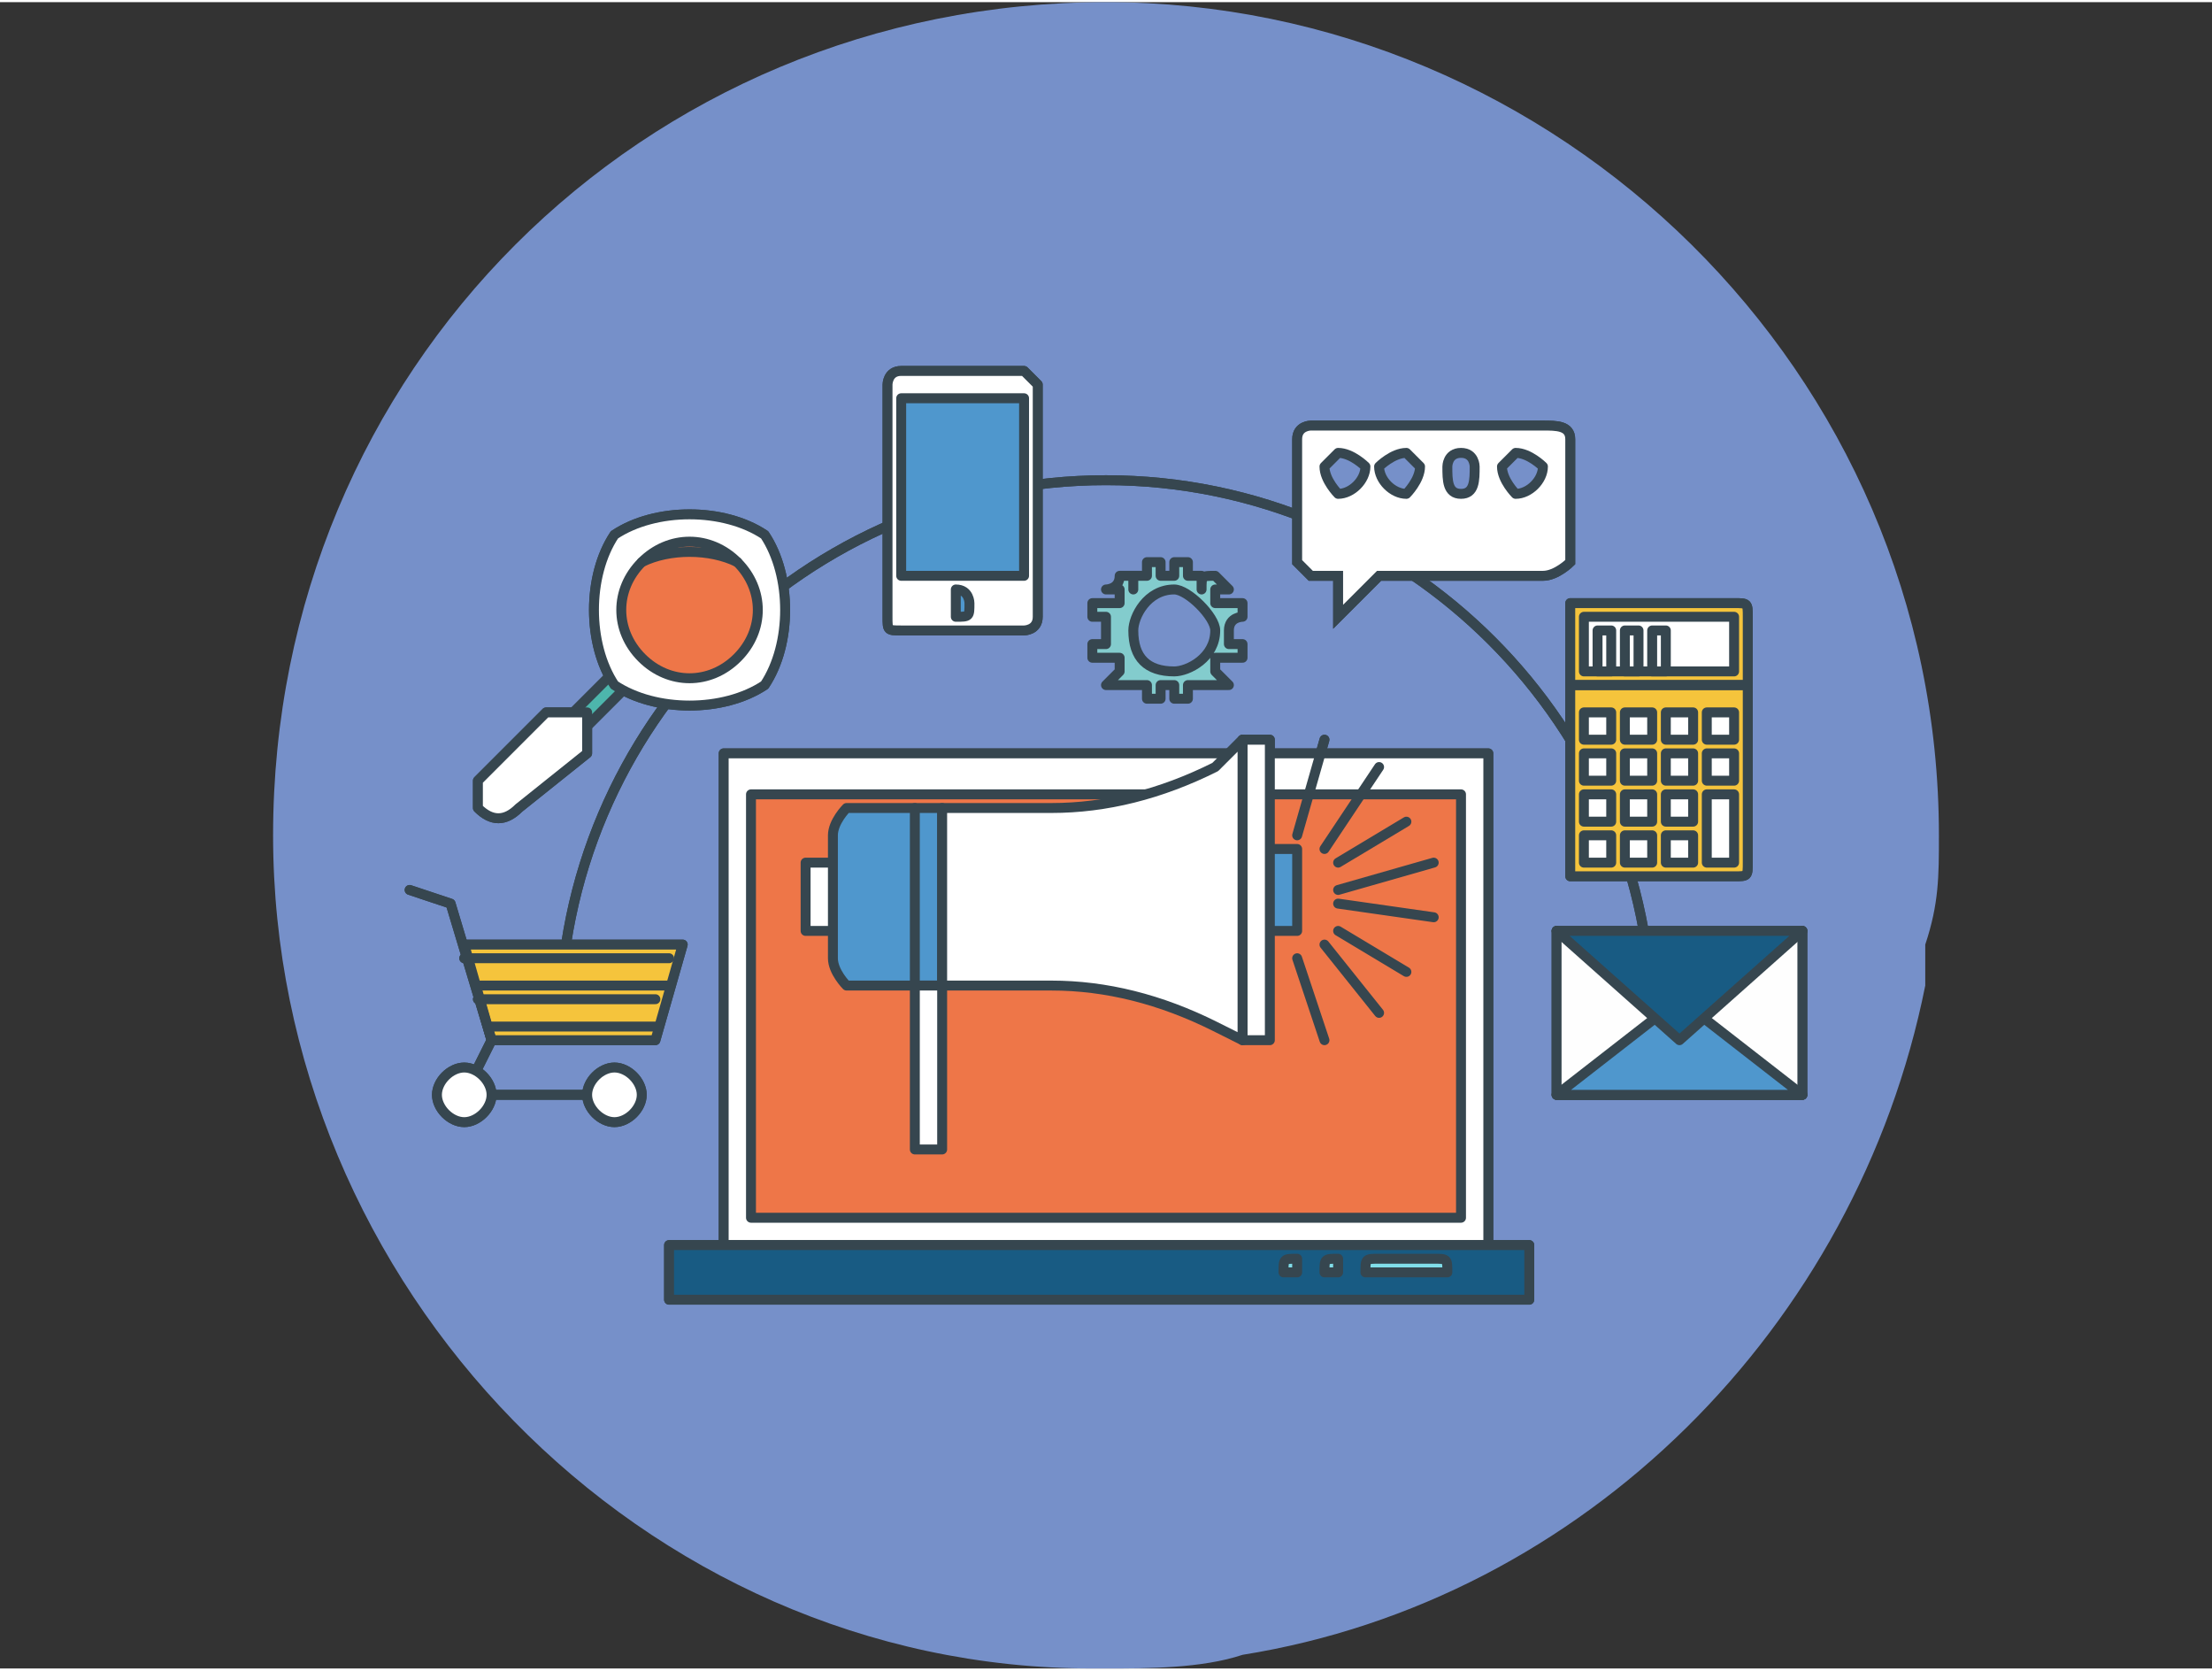 <?xml version="1.0" encoding="UTF-8"?>
<!DOCTYPE svg PUBLIC "-//W3C//DTD SVG 1.1//EN" "http://www.w3.org/Graphics/SVG/1.1/DTD/svg11.dtd">
<!-- Creator: CorelDRAW X7 -->
<svg xmlns="http://www.w3.org/2000/svg" xml:space="preserve" width="16.933mm" height="12.785mm" version="1.1" style="shape-rendering:geometricPrecision; text-rendering:geometricPrecision; image-rendering:optimizeQuality; fill-rule:evenodd; clip-rule:evenodd"
viewBox="0 0 162 122"
 xmlns:xlink="http://www.w3.org/1999/xlink">
 <rect x="0" y="0" width="162" height="122" fill="#333333" stroke="none"/>
 <defs>
  <style type="text/css">
   <![CDATA[
    .str2 {stroke:#36464F;stroke-width:0.727}
    .str1 {stroke:#36464F;stroke-width:0.727;stroke-linejoin:round}
    .str0 {stroke:#36464F;stroke-width:0.727;stroke-linecap:round;stroke-linejoin:round}
    .fil12 {fill:none}
    .fil1 {fill:none;fill-rule:nonzero}
    .fil0 {fill:#7690C9}
    .fil11 {fill:#FEFEFE;fill-rule:nonzero}
    .fil6 {fill:#EE7648;fill-rule:nonzero}
    .fil8 {fill:#F5C43C;fill-rule:nonzero}
    .fil7 {fill:#7690C9;fill-rule:nonzero}
    .fil10 {fill:#185B83;fill-rule:nonzero}
    .fil2 {fill:#4DB6AC;fill-rule:nonzero}
    .fil9 {fill:#4F97CD;fill-rule:nonzero}
    .fil4 {fill:#80DDE9;fill-rule:nonzero}
    .fil5 {fill:#83CCCD;fill-rule:nonzero}
    .fil3 {fill:white;fill-rule:nonzero}
   ]]>
  </style>
 </defs>
 <g id="Layer_x0020_1">
  <g id="_2427313139344">
   <path class="fil0" d="M142 61c0,3 0,5 -1,8 0,1 0,2 0,3 -5,25 -25,45 -50,49 -3,1 -7,1 -10,1 0,0 -1,0 -1,0 -33,0 -60,-28 -60,-61 0,-34 27,-61 61,-61 33,0 61,27 61,61z"/>
   <g>
    <path class="fil1 str0" d="M41 75c0,-22 18,-40 40,-40 22,0 40,18 40,40"/>
    <polygon class="fil2 str1" points="40,56 39,55 46,48 47,49 "/>
    <path class="fil3 str1" d="M35 59c0,0 0,-1 0,-2l5 -5c1,0 2,0 3,0 0,1 0,2 0,3l-5 4c-1,1 -2,1 -3,0z"/>
    <path class="fil3 str1" d="M56 50c-3,2 -8,2 -11,0 -2,-3 -2,-8 0,-11 3,-2 8,-2 11,0 2,3 2,8 0,11z"/>
    <path class="fil4 str1" d="M54 48c-2,2 -5,2 -7,0 -2,-2 -2,-5 0,-7 2,-2 5,-2 7,0 2,2 2,5 0,7z"/>
    <path class="fil1 str0" d="M47 41c2,-1 5,-1 7,0"/>
    <path class="fil3 str2" d="M113 31l-17 0c0,0 -1,0 -1,1l0 9c0,0 1,1 1,1l2 0 0 3 3 -3 12 0c1,0 2,-1 2,-1l0 -9c0,-1 -1,-1 -2,-1z"/>
    <path class="fil2 str1" d="M100 34c0,1 -1,2 -2,2 0,0 -1,-1 -1,-2 0,0 1,-1 1,-1 1,0 2,1 2,1z"/>
    <path class="fil2 str1" d="M104 34c0,1 -1,2 -1,2 -1,0 -2,-1 -2,-2 0,0 1,-1 2,-1 0,0 1,1 1,1z"/>
    <path class="fil2 str1" d="M108 34c0,1 0,2 -1,2 -1,0 -1,-1 -1,-2 0,0 0,-1 1,-1 1,0 1,1 1,1z"/>
    <path class="fil2 str1" d="M113 34c0,1 -1,2 -2,2 0,0 -1,-1 -1,-2 0,0 1,-1 1,-1 1,0 2,1 2,1z"/>
    <path class="fil2 str1" d="M127 64l-12 0c0,0 0,0 0,-1l0 -18c0,-1 0,-1 0,-1l12 0c1,0 1,0 1,1l0 18c0,1 0,1 -1,1z"/>
    <polygon class="fil3 str1" points="127,49 116,49 116,45 127,45 "/>
    <polygon class="fil3 str1" points="118,54 116,54 116,52 118,52 "/>
    <polygon class="fil3 str1" points="121,54 119,54 119,52 121,52 "/>
    <polygon class="fil3 str1" points="124,54 122,54 122,52 124,52 "/>
    <polygon class="fil3 str1" points="127,54 125,54 125,52 127,52 "/>
    <polygon class="fil3 str1" points="118,57 116,57 116,55 118,55 "/>
    <polygon class="fil3 str1" points="121,57 119,57 119,55 121,55 "/>
    <polygon class="fil3 str1" points="124,57 122,57 122,55 124,55 "/>
    <polygon class="fil3 str1" points="127,57 125,57 125,55 127,55 "/>
    <polygon class="fil3 str1" points="118,60 116,60 116,58 118,58 "/>
    <polygon class="fil3 str1" points="121,60 119,60 119,58 121,58 "/>
    <polygon class="fil3 str1" points="124,60 122,60 122,58 124,58 "/>
    <polygon class="fil3 str1" points="118,63 116,63 116,61 118,61 "/>
    <polygon class="fil3 str1" points="121,63 119,63 119,61 121,61 "/>
    <polygon class="fil3 str1" points="124,63 122,63 122,61 124,61 "/>
    <polygon class="fil3 str1" points="127,63 125,63 125,58 127,58 "/>
    <polygon class="fil2 str1" points="115,50 128,50 "/>
    <polygon class="fil3 str1" points="118,49 117,49 117,46 118,46 "/>
    <polygon class="fil3 str1" points="120,49 119,49 119,46 120,46 "/>
    <polygon class="fil3 str1" points="122,49 121,49 121,46 122,46 "/>
    <line class="fil1 str0" x1="115" y1="50" x2="128" y2= "50" />
    <path class="fil3 str1" d="M75 46l-9 0c-1,0 -1,0 -1,-1l0 -17c0,0 0,-1 1,-1l9 0c0,0 1,1 1,1l0 17c0,1 -1,1 -1,1z"/>
    <polygon class="fil2 str1" points="75,42 66,42 66,29 75,29 "/>
    <path class="fil2 str1" d="M71 44c0,1 0,1 -1,1 0,0 0,0 0,-1 0,0 0,-1 0,-1 1,0 1,1 1,1z"/>
    <polygon class="fil3 str1" points="109,91 53,91 53,55 109,55 "/>
    <polygon class="fil3 str1" points="112,95 49,95 49,91 112,91 "/>
    <polygon class="fil4 str1" points="107,89 55,89 55,58 107,58 "/>
    <path class="fil4 str1" d="M95 93c0,0 0,0 0,0 -1,0 -1,0 -1,0 0,-1 0,-1 1,-1 0,0 0,0 0,1z"/>
    <path class="fil4 str1" d="M98 93c0,0 0,0 0,0 -1,0 -1,0 -1,0 0,-1 0,-1 1,-1 0,0 0,0 0,1z"/>
    <path class="fil4 str1" d="M105 93l-4 0c-1,0 -1,0 -1,0 0,-1 0,-1 1,-1l4 0c1,0 1,0 1,1 0,0 0,0 -1,0z"/>
    <path class="fil5 str1" d="M90 47c0,0 0,0 0,0 0,0 0,0 0,0 0,0 0,-1 0,-1 0,0 0,0 0,0 0,0 0,0 0,0 0,0 0,0 0,0 0,0 0,0 0,0 0,0 0,0 0,0 0,0 0,0 0,0 0,0 0,0 0,0 0,-1 1,-1 1,-1 0,0 0,0 0,0 0,0 0,0 0,0 0,0 0,0 0,0 0,0 0,0 0,0 0,0 0,-1 0,-1 0,0 0,0 -1,0 0,0 0,0 0,0 0,0 0,0 0,0 0,0 -1,0 -1,0 0,0 0,0 0,0 0,0 0,0 0,0 0,0 0,0 0,0 0,0 0,0 0,0 0,0 0,0 0,0 0,0 0,0 0,0 0,0 0,0 0,0 0,0 0,0 0,0 0,-1 0,-1 0,-1 0,0 1,0 1,0 0,0 0,0 0,0 0,0 0,0 0,0 0,0 -1,-1 -1,-1 0,0 0,0 0,0 0,0 0,0 0,0 0,0 0,0 0,0 0,0 0,0 0,0 -1,0 -1,0 -1,1 0,0 0,0 0,0 0,0 0,0 0,0 0,0 0,0 0,0 0,-1 0,-1 0,-1 0,0 0,0 0,0 0,0 0,0 0,0 0,0 -1,0 -1,0 0,0 0,0 0,0 0,0 0,0 0,0 0,0 0,0 0,0 0,0 0,-1 0,-1 0,0 0,0 0,0 0,0 0,0 0,0 0,0 0,0 0,0 0,0 0,0 0,0 0,0 0,0 0,0 0,0 0,0 -1,0 0,0 0,0 0,0 0,0 0,1 0,1 0,0 0,0 0,0 0,0 0,0 0,0 0,0 0,0 0,0 0,0 0,0 0,0 0,0 -1,0 -1,0 0,0 0,0 0,0 0,0 0,0 0,0 0,0 0,0 0,0 0,0 0,-1 0,-1 0,0 0,0 0,0 0,0 0,0 0,0 0,0 0,0 0,0 0,0 0,0 -1,0 0,0 0,0 0,0 0,0 0,0 0,0 0,0 0,0 0,0 0,0 0,1 0,1 0,0 0,0 0,0 0,0 0,0 0,0 0,0 0,0 0,0 0,0 0,0 0,0 0,0 0,0 -1,0 0,0 0,0 0,0 0,0 0,0 0,1 0,0 0,0 0,0 0,0 0,0 0,0 0,0 0,0 0,0 0,-1 0,-1 0,-1 -1,0 -1,0 -1,0 0,0 0,0 0,0 0,0 0,0 0,0 0,0 0,0 0,0 0,0 0,0 0,0 0,1 -1,1 -1,1 0,0 1,0 1,0 0,0 0,0 0,0 0,0 0,0 0,1 0,0 0,0 0,0 0,0 0,0 0,0 0,0 0,0 0,0 0,0 0,0 0,0 0,0 0,0 0,0 0,0 0,0 0,0 0,0 0,0 0,0 0,0 0,0 0,0 0,0 0,0 0,0 -1,0 -1,0 -1,0 0,0 0,0 0,0 0,0 -1,0 -1,0 0,0 0,1 0,1 0,0 0,0 0,0 0,0 0,0 0,0 0,0 0,0 0,0 0,0 0,0 0,0 1,0 1,0 1,0 0,1 0,1 0,1 0,0 0,0 0,0 0,0 0,0 0,0 0,0 0,0 0,0 0,0 0,0 0,0 0,0 0,0 0,0 0,0 0,0 0,0 0,0 0,0 0,0 0,0 0,0 0,1 0,0 0,0 0,0 0,0 0,0 -1,0 0,0 0,0 0,0 0,0 0,0 0,0 0,0 0,0 0,0 0,0 0,0 0,0 0,1 0,1 0,1 0,0 1,0 1,0 0,0 0,0 0,0 0,0 0,0 0,0 1,0 1,0 1,0 0,0 0,0 0,0 0,0 0,0 0,0 0,0 0,0 0,0 0,0 0,0 0,0 0,0 0,0 0,0 0,0 0,0 0,0 0,1 0,1 0,1 0,0 0,0 0,0 0,0 0,0 0,0 0,0 0,0 0,0 -1,1 -1,1 -1,1 0,0 0,0 1,0 0,0 0,0 0,0 0,0 0,0 0,0 0,0 0,0 0,0 0,0 0,0 0,0 0,0 0,0 1,0 0,0 0,0 0,0 0,0 0,0 0,0 0,0 0,0 0,0 0,0 0,0 0,0 0,0 0,0 0,0 0,0 0,0 0,0 0,0 1,0 1,0 0,0 0,0 0,0 0,0 0,0 0,0 0,0 0,0 0,0 0,0 0,0 0,1 0,0 0,0 0,0 0,0 0,0 0,0 0,0 0,0 0,0 0,0 0,0 0,0 0,0 0,0 0,0 1,0 1,0 1,0 0,0 0,0 0,0 0,0 0,0 0,0 0,0 0,0 0,0 0,-1 0,-1 0,-1 0,0 0,0 0,0 0,0 0,0 0,0 0,0 1,0 1,0 0,0 0,0 0,0 0,0 0,0 0,0 0,0 0,0 0,0 0,0 0,0 0,1 0,0 0,0 0,0 0,0 0,0 0,0 0,0 1,0 1,0 0,0 0,0 0,0 0,0 0,0 0,0 0,0 0,0 0,0 0,0 0,0 0,0 0,0 0,0 0,0 0,0 0,0 0,0 0,-1 0,-1 0,-1 0,0 0,0 0,0 0,0 0,0 0,0 0,0 0,0 1,0 0,0 0,0 0,0 0,0 0,0 0,0 0,0 0,0 0,0 0,0 0,0 0,0 0,0 0,0 0,0 0,0 0,0 0,0 0,0 0,0 0,0 1,0 1,0 1,0 0,0 0,0 0,0 0,0 0,0 0,0 0,0 0,0 0,0 0,0 0,0 1,0 0,0 0,0 0,0 0,0 0,0 0,0 -1,-1 -1,-1 -1,-1 0,0 0,0 0,0 0,0 0,0 0,0 0,0 0,0 0,0 0,0 0,-1 0,-1 0,0 0,0 0,0 0,0 0,0 0,0 0,0 0,0 0,0 0,0 0,0 0,0 0,0 0,0 0,0 0,0 0,0 1,0 0,0 0,0 0,0 0,0 0,0 0,0 1,0 1,0 1,0 0,0 0,0 0,0 0,-1 0,-1 0,-1 0,0 0,0 0,0 0,0 0,0 0,0 0,0 0,0 0,0 0,0 -1,0 -1,0zm-4 2l0 0c-2,0 -3,-1 -3,-3 0,-1 1,-3 3,-3 1,0 3,2 3,3 0,2 -2,3 -3,3z"/>
    <polygon class="fil2 str1" points="95,68 91,68 91,62 95,62 "/>
    <polygon class="fil3 str1" points="63,68 59,68 59,63 63,63 "/>
    <polygon class="fil3 str1" points="91,54 91,76 93,76 93,54 "/>
    <path class="fil2 str1" d="M62 59c0,0 -1,1 -1,2l0 9c0,1 1,2 1,2l7 0 0 -13 -7 0z"/>
    <path class="fil3 str1" d="M89 56c-4,2 -8,3 -12,3l-8 0 0 13 8 0c4,0 8,1 12,3l2 1 0 -22 -2 2z"/>
    <polygon class="fil3 str1" points="95,70 97,76 "/>
    <polygon class="fil3 str1" points="97,69 101,74 "/>
    <polygon class="fil3 str1" points="98,68 103,71 "/>
    <polygon class="fil3 str1" points="98,66 105,67 "/>
    <polygon class="fil3 str1" points="98,65 105,63 "/>
    <polygon class="fil3 str1" points="98,63 103,60 "/>
    <polygon class="fil3 str1" points="97,62 101,56 "/>
    <polygon class="fil3 str1" points="95,61 97,54 "/>
    <polygon class="fil2 str1" points="67,59 67,72 "/>
    <polygon class="fil3 str1" points="67,84 69,84 69,72 67,72 "/>
    <polygon class="fil3 str1" points="132,80 114,80 114,68 123,75 132,68 "/>
    <polygon class="fil3 str1" points="132,80 114,80 123,73 "/>
    <polygon class="fil3 str1" points="132,68 114,68 123,76 "/>
    <polygon class="fil2 str1" points="48,76 36,76 34,69 50,69 "/>
    <polyline class="fil1 str0" points="46,80 34,80 36,76 33,66 30,65 "/>
    <path class="fil3 str1" d="M36 80c0,1 -1,2 -2,2 -1,0 -2,-1 -2,-2 0,-1 1,-2 2,-2 1,0 2,1 2,2z"/>
    <path class="fil3 str1" d="M47 80c0,1 -1,2 -2,2 -1,0 -2,-1 -2,-2 0,-1 1,-2 2,-2 1,0 2,1 2,2z"/>
    <line class="fil1 str0" x1="34" y1="70" x2="49" y2= "70" />
    <line class="fil1 str0" x1="35" y1="72" x2="49" y2= "72" />
    <line class="fil1 str0" x1="35" y1="73" x2="48" y2= "73" />
    <line class="fil1 str0" x1="36" y1="75" x2="48" y2= "75" />
    <path class="fil3 str1" d="M99 80l-14 0c-1,0 -3,1 -3,2 0,2 2,3 3,3l14 0c1,0 2,-1 2,-3 0,-1 -1,-2 -2,-2z"/>
    <path class="fil1 str0" d="M41 75c0,-22 18,-40 40,-40 22,0 40,18 40,40"/>
    <polygon class="fil2 str1" points="40,56 39,55 46,48 47,49 "/>
    <path class="fil3 str1" d="M35 59c0,0 0,-1 0,-2l5 -5c1,0 2,0 3,0 0,1 0,2 0,3l-5 4c-1,1 -2,1 -3,0z"/>
    <path class="fil3 str1" d="M56 50c-3,2 -8,2 -11,0 -2,-3 -2,-8 0,-11 3,-2 8,-2 11,0 2,3 2,8 0,11z"/>
    <path class="fil6 str1" d="M54 48c-2,2 -5,2 -7,0 -2,-2 -2,-5 0,-7 2,-2 5,-2 7,0 2,2 2,5 0,7z"/>
    <path class="fil1 str0" d="M47 41c2,-1 5,-1 7,0"/>
    <path class="fil3 str2" d="M113 31l-17 0c0,0 -1,0 -1,1l0 9c0,0 1,1 1,1l2 0 0 3 3 -3 12 0c1,0 2,-1 2,-1l0 -9c0,-1 -1,-1 -2,-1z"/>
    <path class="fil7 str1" d="M100 34c0,1 -1,2 -2,2 0,0 -1,-1 -1,-2 0,0 1,-1 1,-1 1,0 2,1 2,1z"/>
    <path class="fil7 str1" d="M104 34c0,1 -1,2 -1,2 -1,0 -2,-1 -2,-2 0,0 1,-1 2,-1 0,0 1,1 1,1z"/>
    <path class="fil7 str1" d="M108 34c0,1 0,2 -1,2 -1,0 -1,-1 -1,-2 0,0 0,-1 1,-1 1,0 1,1 1,1z"/>
    <path class="fil7 str1" d="M113 34c0,1 -1,2 -2,2 0,0 -1,-1 -1,-2 0,0 1,-1 1,-1 1,0 2,1 2,1z"/>
    <path class="fil8 str1" d="M127 64l-12 0c0,0 0,0 0,-1l0 -18c0,-1 0,-1 0,-1l12 0c1,0 1,0 1,1l0 18c0,1 0,1 -1,1z"/>
    <polygon class="fil3 str1" points="127,49 116,49 116,45 127,45 "/>
    <polygon class="fil3 str1" points="118,54 116,54 116,52 118,52 "/>
    <polygon class="fil3 str1" points="121,54 119,54 119,52 121,52 "/>
    <polygon class="fil3 str1" points="124,54 122,54 122,52 124,52 "/>
    <polygon class="fil3 str1" points="127,54 125,54 125,52 127,52 "/>
    <polygon class="fil3 str1" points="118,57 116,57 116,55 118,55 "/>
    <polygon class="fil3 str1" points="121,57 119,57 119,55 121,55 "/>
    <polygon class="fil3 str1" points="124,57 122,57 122,55 124,55 "/>
    <polygon class="fil3 str1" points="127,57 125,57 125,55 127,55 "/>
    <polygon class="fil3 str1" points="118,60 116,60 116,58 118,58 "/>
    <polygon class="fil3 str1" points="121,60 119,60 119,58 121,58 "/>
    <polygon class="fil3 str1" points="124,60 122,60 122,58 124,58 "/>
    <polygon class="fil3 str1" points="118,63 116,63 116,61 118,61 "/>
    <polygon class="fil3 str1" points="121,63 119,63 119,61 121,61 "/>
    <polygon class="fil3 str1" points="124,63 122,63 122,61 124,61 "/>
    <polygon class="fil3 str1" points="127,63 125,63 125,58 127,58 "/>
    <polygon class="fil2 str1" points="115,50 128,50 "/>
    <polygon class="fil3 str1" points="118,49 117,49 117,46 118,46 "/>
    <polygon class="fil3 str1" points="120,49 119,49 119,46 120,46 "/>
    <polygon class="fil3 str1" points="122,49 121,49 121,46 122,46 "/>
    <line class="fil1 str0" x1="115" y1="50" x2="128" y2= "50" />
    <path class="fil3 str1" d="M75 46l-9 0c-1,0 -1,0 -1,-1l0 -17c0,0 0,-1 1,-1l9 0c0,0 1,1 1,1l0 17c0,1 -1,1 -1,1z"/>
    <polygon class="fil9 str1" points="75,42 66,42 66,29 75,29 "/>
    <path class="fil9 str1" d="M71 44c0,1 0,1 -1,1 0,0 0,0 0,-1 0,0 0,-1 0,-1 1,0 1,1 1,1z"/>
    <polygon class="fil3 str1" points="109,91 53,91 53,55 109,55 "/>
    <polygon class="fil10 str1" points="112,95 49,95 49,91 112,91 "/>
    <polygon class="fil6 str1" points="107,89 55,89 55,58 107,58 "/>
    <path class="fil4 str1" d="M95 93c0,0 0,0 0,0 -1,0 -1,0 -1,0 0,-1 0,-1 1,-1 0,0 0,0 0,1z"/>
    <path class="fil4 str1" d="M98 93c0,0 0,0 0,0 -1,0 -1,0 -1,0 0,-1 0,-1 1,-1 0,0 0,0 0,1z"/>
    <path class="fil4 str1" d="M105 93l-4 0c-1,0 -1,0 -1,0 0,-1 0,-1 1,-1l4 0c1,0 1,0 1,1 0,0 0,0 -1,0z"/>
    <polygon class="fil9 str1" points="95,68 91,68 91,62 95,62 "/>
    <polygon class="fil3 str1" points="63,68 59,68 59,63 63,63 "/>
    <polygon class="fil3 str1" points="91,54 91,76 93,76 93,54 "/>
    <path class="fil9 str1" d="M62 59c0,0 -1,1 -1,2l0 9c0,1 1,2 1,2l7 0 0 -13 -7 0z"/>
    <path class="fil3 str1" d="M89 56c-4,2 -8,3 -12,3l-8 0 0 13 8 0c4,0 8,1 12,3l2 1 0 -22 -2 2z"/>
    <polygon class="fil3 str1" points="95,70 97,76 "/>
    <polygon class="fil3 str1" points="97,69 101,74 "/>
    <polygon class="fil3 str1" points="98,68 103,71 "/>
    <polygon class="fil3 str1" points="98,66 105,67 "/>
    <polygon class="fil3 str1" points="98,65 105,63 "/>
    <polygon class="fil3 str1" points="98,63 103,60 "/>
    <polygon class="fil3 str1" points="97,62 101,56 "/>
    <polygon class="fil3 str1" points="95,61 97,54 "/>
    <polygon class="fil2 str1" points="67,59 67,72 "/>
    <polygon class="fil3 str1" points="67,84 69,84 69,72 67,72 "/>
    <polygon class="fil11 str1" points="132,80 114,80 114,68 123,75 132,68 "/>
    <polygon class="fil9 str1" points="132,80 114,80 123,73 "/>
    <polygon class="fil10 str1" points="132,68 114,68 123,76 "/>
    <polygon class="fil8 str1" points="48,76 36,76 34,69 50,69 "/>
    <polyline class="fil1 str0" points="46,80 34,80 36,76 33,66 30,65 "/>
    <path class="fil3 str1" d="M36 80c0,1 -1,2 -2,2 -1,0 -2,-1 -2,-2 0,-1 1,-2 2,-2 1,0 2,1 2,2z"/>
    <path class="fil3 str1" d="M47 80c0,1 -1,2 -2,2 -1,0 -2,-1 -2,-2 0,-1 1,-2 2,-2 1,0 2,1 2,2z"/>
    <line class="fil1 str0" x1="34" y1="70" x2="49" y2= "70" />
    <line class="fil1 str0" x1="35" y1="72" x2="49" y2= "72" />
    <line class="fil1 str0" x1="35" y1="73" x2="48" y2= "73" />
    <line class="fil1 str0" x1="36" y1="75" x2="48" y2= "75" />
   </g>
  </g>
  <rect class="fil12" width="162" height="121" rx="1" ry="1"/>
 </g>
</svg>
